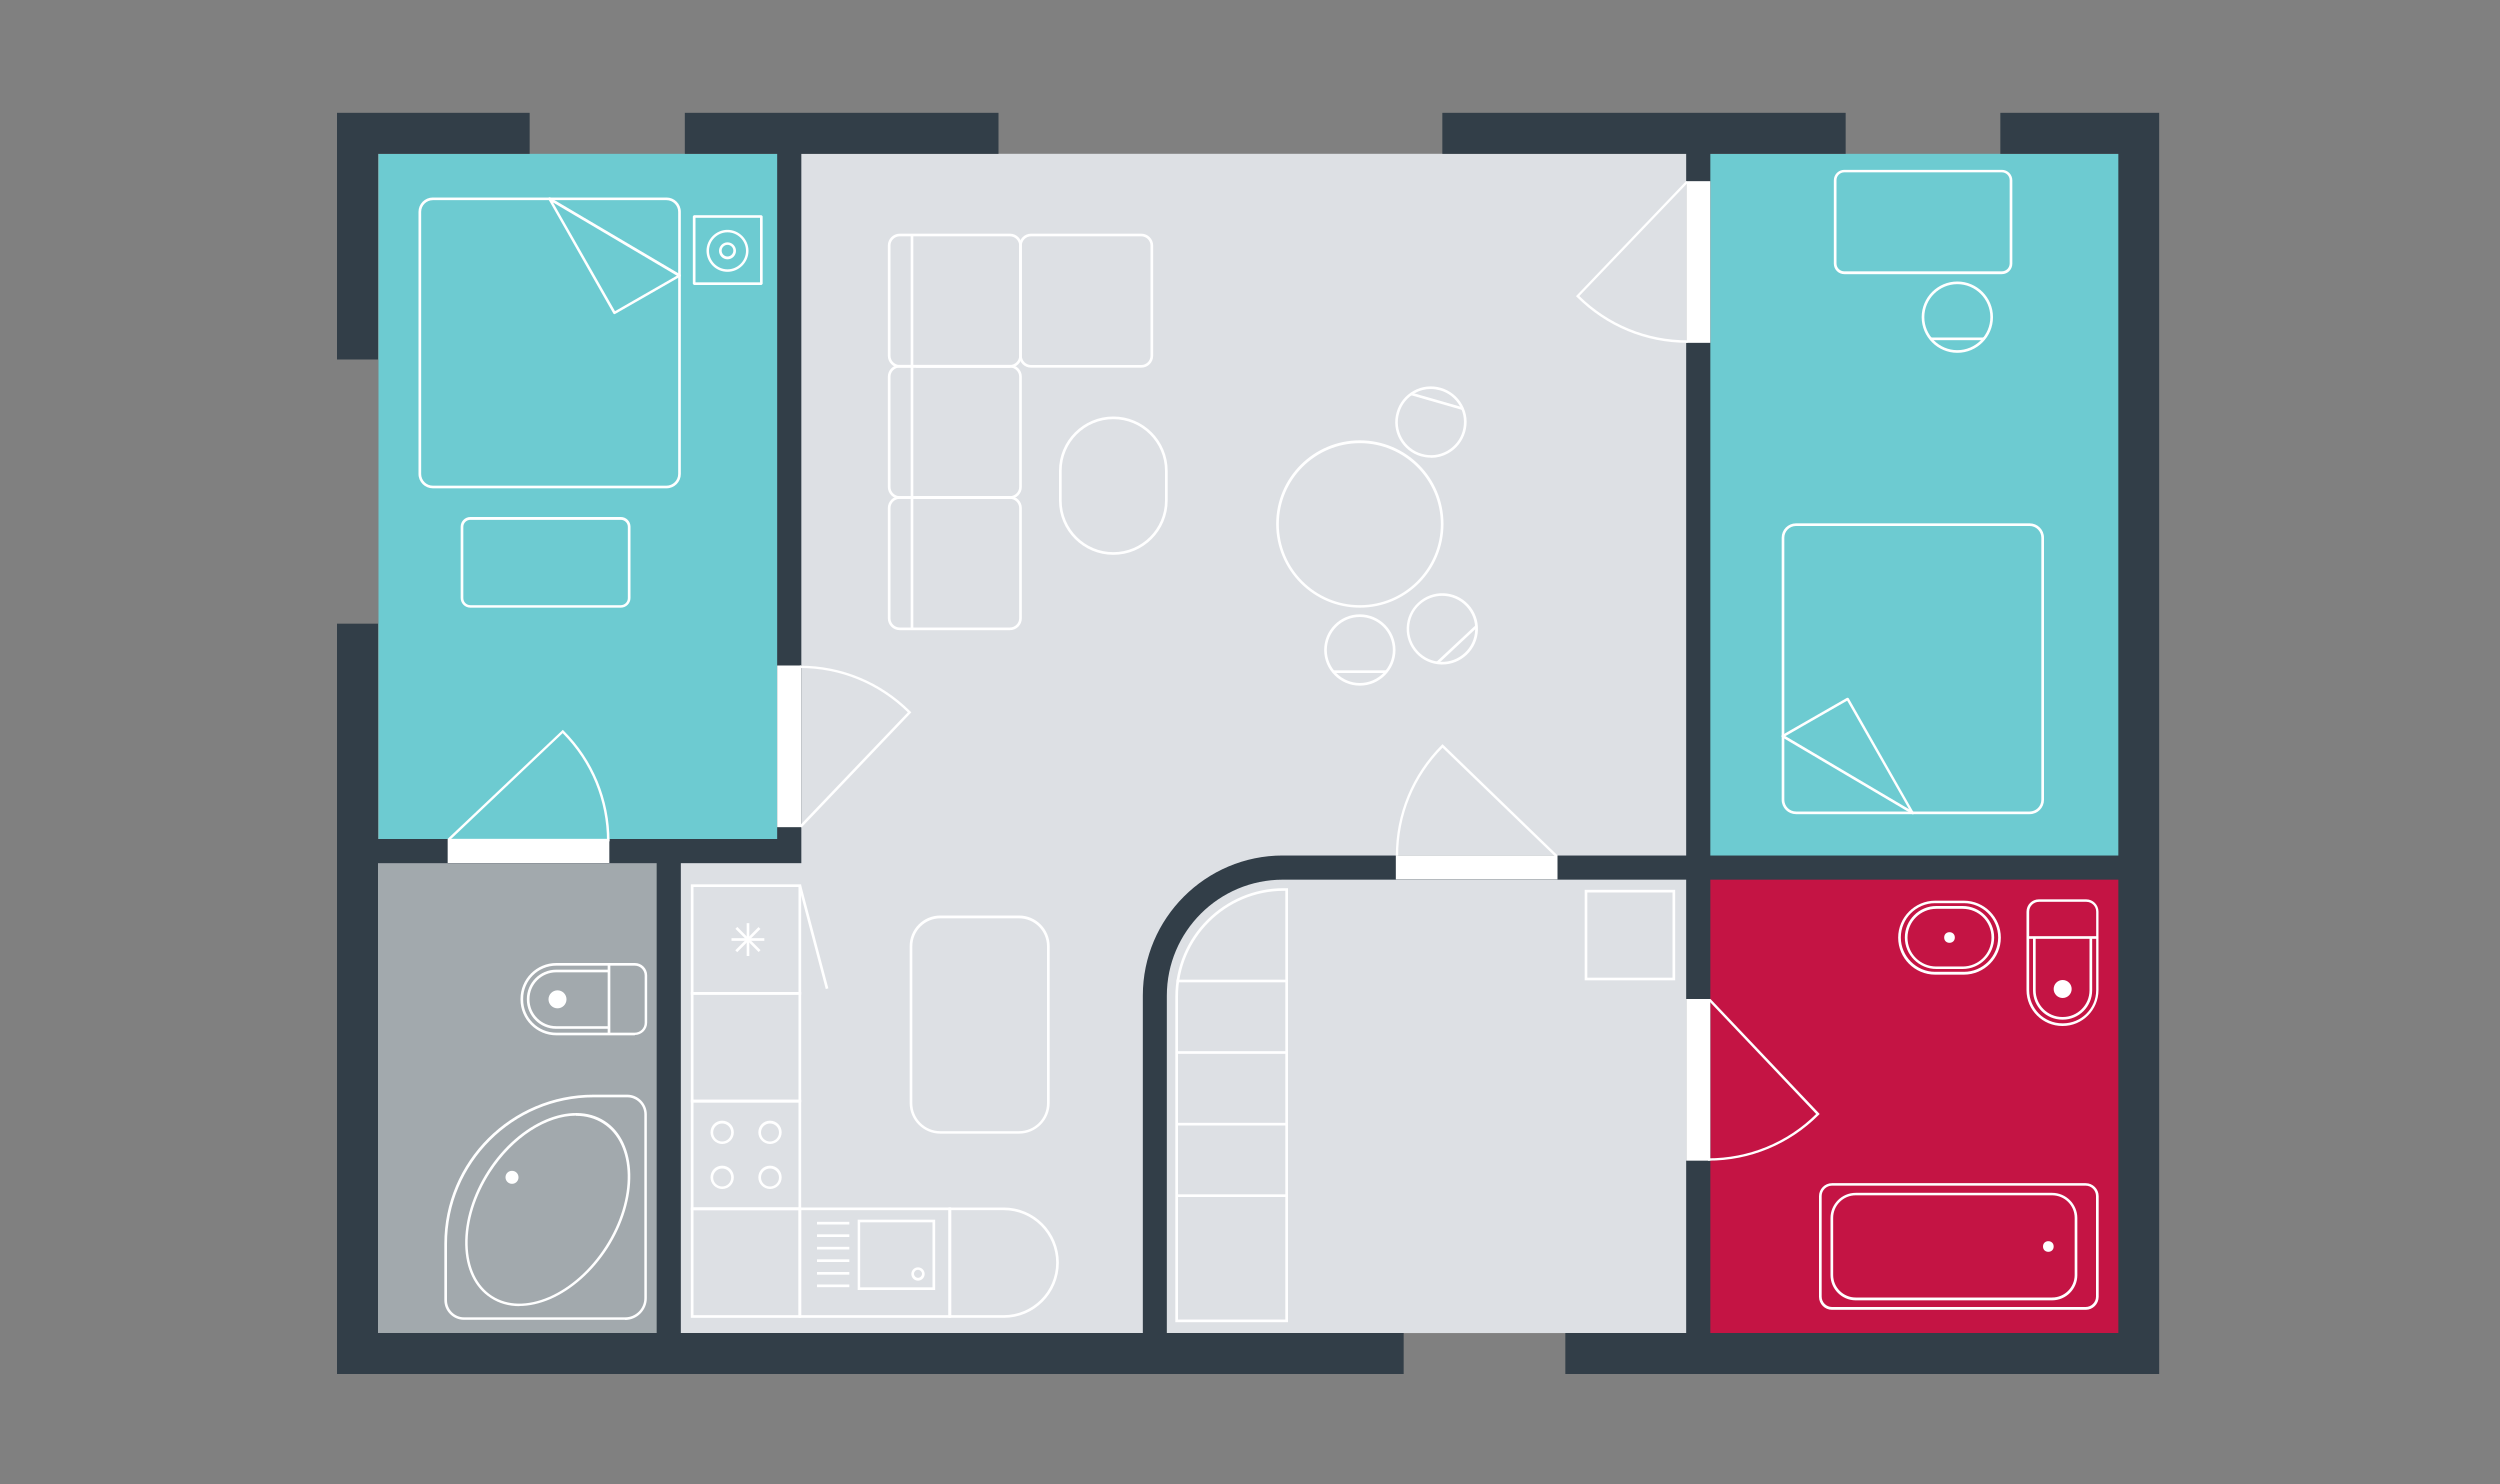 <?xml version="1.0" encoding="UTF-8"?><svg xmlns="http://www.w3.org/2000/svg" viewBox="0 0 150 89.04"><rect x="0" y="0" width="150" height="89.04" fill="#808080" stroke="none"/><defs><style>.d{fill:#fff;}.e{fill:#6dcbd1;}.f{fill:none;}.g{fill:#dde0e4;}.h{fill:#323e48;}.i{fill:#c41444;}.j{fill:#a2a9ad;}</style></defs><g id="a"/><g id="b"><g id="c"><g><rect class="f" width="150" height="89.04"/><g><rect class="i" x="102.44" y="52.04" width="25.89" height="28.65"/><rect class="j" x="21.45" y="51.34" width="18.67" height="28.77"/><rect class="e" x="22.71" y="9.23" width="24.65" height="41.88"/><rect class="e" x="101.89" y="9.23" width="25.9" height="42.89"/><polygon class="g" points="101.89 9.23 47.44 9.23 47.44 50.8 40.09 50.75 40.09 80.71 62.06 80.71 69.61 79.99 101.89 79.98 101.89 9.23"/><polyline class="h" points="84.22 82.44 20.22 82.44 20.22 37.42 22.68 37.42 22.68 79.98 84.22 79.98"/><polygon class="h" points="93.92 82.44 129.55 82.44 129.55 6.77 120.02 6.77 120.02 9.23 127.1 9.23 127.1 79.98 93.92 79.98 93.92 82.44"/><rect class="h" x="86.54" y="6.77" width="24.2" height="2.46"/><rect class="h" x="41.09" y="6.77" width="18.82" height="2.46"/><polygon class="h" points="22.68 21.57 20.22 21.57 20.22 6.77 31.78 6.77 31.78 9.23 22.68 9.23 22.68 21.57"/><polygon class="h" points="48.08 51.79 22.23 51.79 22.23 50.34 46.63 50.34 46.63 7.11 48.08 7.11 48.08 51.79"/><rect class="h" x="39.4" y="51.06" width="1.45" height="30.15"/><rect class="h" x="101.17" y="8" width="1.45" height="72.69"/><path class="h" d="M70.02,80.7h-1.45v-20.97c0-4.63,3.77-8.4,8.4-8.4h50.17v1.45h-50.17c-3.84,0-6.96,3.12-6.96,6.96v20.97Z"/><g><rect class="d" x="46.63" y="39.93" width="1.45" height="9.7"/><path class="d" d="M48.08,49.64l-.1-.1,6.49-6.8c-1.74-1.71-4.04-2.66-6.48-2.66v-.14c2.51,0,4.86,.98,6.64,2.75l.05,.05-6.59,6.91Z"/></g><rect class="d" x="26.86" y="50.33" width="9.7" height="1.45"/><path class="d" d="M36.56,50.48h-.14c0-2.45-.94-4.75-2.66-6.49l-6.78,6.43-.1-.11,6.89-6.52,.05,.05c1.77,1.77,2.75,4.13,2.75,6.64Z"/><path class="d" d="M101.25,20.57c-2.51,0-4.86-.98-6.64-2.75l-.05-.05,6.61-6.91,.1,.1-6.51,6.8c1.74,1.71,4.04,2.66,6.49,2.66v.14Z"/><path class="d" d="M93.35,51.43l-6.8-6.57c-1.71,1.74-2.66,4.04-2.66,6.48h-.14c0-2.51,.98-4.86,2.75-6.64l.05-.05,6.9,6.67-.1,.1Z"/><path class="d" d="M102.48,69.64v-.14c2.45,0,4.75-.94,6.49-2.66l-6.45-6.8,.11-.1,6.55,6.9-.05,.05c-1.77,1.77-4.13,2.75-6.64,2.75Z"/><rect class="d" x="83.75" y="51.32" width="9.7" height="1.45"/><rect class="d" x="101.17" y="59.94" width="1.45" height="9.7"/><rect class="d" x="101.17" y="10.87" width="1.45" height="9.7"/><g><path class="d" d="M123.78,61.56h-.04c-1.18,0-2.15-.96-2.15-2.15v-4.71c0-.41,.33-.74,.74-.74h2.84c.41,0,.74,.33,.74,.74v4.71c0,1.18-.96,2.15-2.15,2.15Zm-1.44-7.45c-.32,0-.59,.26-.59,.59v4.71c0,1.1,.89,1.99,1.99,1.99h.04c1.1,0,1.99-.89,1.99-1.99v-4.71c0-.32-.26-.59-.59-.59h-2.84Z"/><path class="d" d="M123.77,61.18h-.03c-.97,0-1.76-.79-1.76-1.76v-3.18h.16v3.18c0,.88,.72,1.6,1.6,1.6h.03c.88,0,1.6-.72,1.6-1.6v-3.18h.16v3.18c0,.97-.79,1.76-1.76,1.76Z"/><rect class="d" x="121.67" y="56.17" width="4.18" height=".16"/><circle class="d" cx="123.76" cy="59.34" r=".54"/></g><g><path class="d" d="M38.09,62.12h-4.71c-1.18,0-2.15-.96-2.15-2.15v-.04c0-1.18,.96-2.15,2.15-2.15h4.71c.41,0,.74,.33,.74,.74v2.84c0,.41-.33,.74-.74,.74Zm-4.71-4.18c-1.1,0-1.99,.89-1.99,1.99v.04c0,1.1,.89,1.99,1.99,1.99h4.71c.32,0,.59-.26,.59-.59v-2.84c0-.32-.26-.59-.59-.59h-4.71Z"/><path class="d" d="M36.55,61.73h-3.18c-.97,0-1.76-.79-1.76-1.76v-.03c0-.97,.79-1.76,1.76-1.76h3.18v.16h-3.18c-.88,0-1.6,.72-1.6,1.6v.03c0,.88,.72,1.6,1.6,1.6h3.18v.16Z"/><rect class="d" x="36.46" y="57.87" width=".16" height="4.18"/><circle class="d" cx="33.45" cy="59.96" r=".54"/></g><g><path class="d" d="M117.83,58.48h-1.72c-1.23,0-2.22-1-2.22-2.22s1-2.22,2.22-2.22h1.72c1.23,0,2.22,1,2.22,2.22s-1,2.22-2.22,2.22Zm-1.72-4.29c-1.14,0-2.06,.93-2.06,2.06s.93,2.06,2.06,2.06h1.72c1.14,0,2.06-.93,2.06-2.06s-.93-2.06-2.06-2.06h-1.72Z"/><path class="d" d="M117.76,58.14h-1.58c-1.04,0-1.89-.85-1.89-1.89s.85-1.89,1.89-1.89h1.58c1.04,0,1.89,.85,1.89,1.89s-.85,1.89-1.89,1.89Zm-1.58-3.61c-.95,0-1.73,.77-1.73,1.73s.77,1.73,1.73,1.73h1.58c.95,0,1.73-.77,1.73-1.73s-.77-1.73-1.73-1.73h-1.58Z"/><circle class="d" cx="116.97" cy="56.25" r=".32"/></g><g><path class="d" d="M125.14,78.59h-15.22c-.43,0-.78-.35-.78-.78v-6.04c0-.43,.35-.78,.78-.78h15.22c.43,0,.78,.35,.78,.78v6.04c0,.43-.35,.78-.78,.78Zm-15.22-7.45c-.34,0-.62,.28-.62,.62v6.04c0,.34,.28,.62,.62,.62h15.22c.34,0,.62-.28,.62-.62v-6.04c0-.34-.28-.62-.62-.62h-15.22Z"/><path class="d" d="M123.13,78.02h-11.79c-.83,0-1.51-.68-1.51-1.51v-3.43c0-.83,.68-1.51,1.51-1.51h11.79c.83,0,1.51,.68,1.51,1.51v3.43c0,.83-.68,1.51-1.51,1.51Zm-11.79-6.3c-.75,0-1.35,.61-1.35,1.35v3.43c0,.75,.61,1.35,1.35,1.35h11.79c.75,0,1.35-.61,1.35-1.35v-3.43c0-.75-.61-1.35-1.35-1.35h-11.79Z"/><circle class="d" cx="122.9" cy="74.79" r=".32"/></g><g><path class="d" d="M68.48,22.06h-6.62c-.39,0-.71-.32-.71-.71v-6.62c0-.39,.32-.71,.71-.71h6.62c.39,0,.71,.32,.71,.71v6.62c0,.39-.32,.71-.71,.71Zm-6.62-7.88c-.3,0-.55,.25-.55,.55v6.62c0,.3,.25,.55,.55,.55h6.62c.3,0,.55-.25,.55-.55v-6.62c0-.3-.25-.55-.55-.55h-6.62Z"/><path class="d" d="M60.6,22.06h-6.62c-.39,0-.71-.32-.71-.71v-6.62c0-.39,.32-.71,.71-.71h6.62c.39,0,.71,.32,.71,.71v6.62c0,.39-.32,.71-.71,.71Zm-6.62-7.88c-.3,0-.55,.25-.55,.55v6.62c0,.3,.25,.55,.55,.55h6.62c.3,0,.55-.25,.55-.55v-6.62c0-.3-.25-.55-.55-.55h-6.62Z"/><path class="d" d="M60.6,29.93h-6.62c-.39,0-.71-.32-.71-.71v-6.62c0-.39,.32-.71,.71-.71h6.62c.39,0,.71,.32,.71,.71v6.62c0,.39-.32,.71-.71,.71Zm-6.62-7.88c-.3,0-.55,.25-.55,.55v6.62c0,.3,.25,.55,.55,.55h6.62c.3,0,.55-.25,.55-.55v-6.62c0-.3-.25-.55-.55-.55h-6.62Z"/><path class="d" d="M60.6,37.81h-6.62c-.39,0-.71-.32-.71-.71v-6.62c0-.39,.32-.71,.71-.71h6.62c.39,0,.71,.32,.71,.71v6.62c0,.39-.32,.71-.71,.71Zm-6.62-7.88c-.3,0-.55,.25-.55,.55v6.62c0,.3,.25,.55,.55,.55h6.62c.3,0,.55-.25,.55-.55v-6.62c0-.3-.25-.55-.55-.55h-6.62Z"/><rect class="d" x="54.64" y="14.1" width=".16" height="23.64"/><path class="d" d="M66.8,33.29c-1.8,0-3.26-1.46-3.26-3.26v-1.78c0-1.8,1.46-3.26,3.26-3.26s3.26,1.46,3.26,3.26v1.78c0,1.8-1.46,3.26-3.26,3.26Zm0-8.14c-1.71,0-3.1,1.39-3.1,3.1v1.78c0,1.71,1.39,3.1,3.1,3.1s3.1-1.39,3.1-3.1v-1.78c0-1.71-1.39-3.1-3.1-3.1Z"/><rect class="d" x="54.96" y="21.9" width="5.63" height=".16"/><rect class="d" x="54.96" y="29.78" width="5.63" height=".16"/></g><g><path class="d" d="M37.51,79.19h-9.67c-.65,0-1.18-.53-1.18-1.18v-3.38c0-4.94,4.02-8.95,8.95-8.95h2.02c.65,0,1.18,.53,1.18,1.18v11.03c0,.72-.59,1.31-1.31,1.31Zm-1.89-13.35c-4.85,0-8.8,3.95-8.8,8.8v3.38c0,.56,.46,1.02,1.02,1.02h9.67c.63,0,1.15-.51,1.15-1.15v-11.03c0-.56-.46-1.02-1.02-1.02h-2.02Z"/><path class="d" d="M31.17,78.37c-.63,0-1.22-.16-1.72-.49-.97-.62-1.51-1.76-1.54-3.2-.03-1.43,.45-3,1.36-4.42,1.88-2.93,5.03-4.27,7.01-3,1.98,1.27,2.06,4.69,.18,7.62-.91,1.41-2.14,2.5-3.45,3.07-.64,.27-1.26,.41-1.84,.41Zm3.39-11.43c-1.74,0-3.79,1.28-5.16,3.41-.89,1.39-1.37,2.92-1.34,4.33,.03,1.39,.55,2.48,1.47,3.08,.92,.59,2.13,.61,3.41,.06,1.29-.56,2.49-1.63,3.38-3.01,1.84-2.85,1.78-6.18-.13-7.4-.48-.31-1.04-.46-1.63-.46Z"/><path class="d" d="M30.33,70.64c0,.21,.17,.39,.39,.39s.39-.17,.39-.39-.17-.39-.39-.39-.39,.17-.39,.39Z"/></g><g><path class="d" d="M48.07,66.14h-6.62v-6.62h6.62v6.62Zm-6.46-.16h6.3v-6.3h-6.3v6.3Z"/><path class="d" d="M48.07,72.61h-6.62v-6.62h6.62v6.62Zm-6.46-.16h6.3v-6.3h-6.3v6.3Z"/><path class="d" d="M48.07,79.07h-6.62v-6.62h6.62v6.62Zm-6.46-.16h6.3v-6.3h-6.3v6.3Z"/><path class="d" d="M60.22,79.07h-3.31v-6.62h3.31c1.83,0,3.31,1.48,3.31,3.31s-1.48,3.31-3.31,3.31Zm-3.15-.16h3.15c1.74,0,3.15-1.41,3.15-3.15s-1.41-3.15-3.15-3.15h-3.15v6.3Z"/><path class="d" d="M57.07,79.07h-9.15v-6.62h9.15v6.62Zm-9-.16h8.84v-6.3h-8.84v6.3Z"/><g><g><path class="d" d="M43.33,68.64c-.38,0-.7-.31-.7-.7s.31-.7,.7-.7,.7,.31,.7,.7-.31,.7-.7,.7Zm0-1.23c-.3,0-.54,.24-.54,.54s.24,.54,.54,.54,.54-.24,.54-.54-.24-.54-.54-.54Z"/><path class="d" d="M43.33,71.34c-.38,0-.7-.31-.7-.7s.31-.7,.7-.7,.7,.31,.7,.7-.31,.7-.7,.7Zm0-1.23c-.3,0-.54,.24-.54,.54s.24,.54,.54,.54,.54-.24,.54-.54-.24-.54-.54-.54Z"/></g><g><path class="d" d="M46.2,68.64c-.38,0-.7-.31-.7-.7s.31-.7,.7-.7,.7,.31,.7,.7-.31,.7-.7,.7Zm0-1.23c-.3,0-.54,.24-.54,.54s.24,.54,.54,.54,.54-.24,.54-.54-.24-.54-.54-.54Z"/><path class="d" d="M46.2,71.34c-.38,0-.7-.31-.7-.7s.31-.7,.7-.7,.7,.31,.7,.7-.31,.7-.7,.7Zm0-1.23c-.3,0-.54,.24-.54,.54s.24,.54,.54,.54,.54-.24,.54-.54-.24-.54-.54-.54Z"/></g></g><path class="d" d="M56.11,77.4h-4.65v-4.22h4.65v4.22Zm-4.5-.16h4.34v-3.9h-4.34v3.9Z"/><rect class="d" x="49.02" y="73.31" width="1.94" height=".16"/><rect class="d" x="49.02" y="74.06" width="1.94" height=".16"/><rect class="d" x="49.02" y="74.81" width="1.94" height=".16"/><rect class="d" x="49.02" y="75.56" width="1.94" height=".16"/><rect class="d" x="49.02" y="76.32" width="1.94" height=".16"/><rect class="d" x="49.02" y="77.07" width="1.94" height=".16"/><path class="d" d="M55.08,76.84c-.22,0-.4-.18-.4-.4s.18-.4,.4-.4,.4,.18,.4,.4-.18,.4-.4,.4Zm0-.65c-.14,0-.24,.11-.24,.24s.11,.24,.24,.24,.24-.11,.24-.24-.11-.24-.24-.24Z"/><g><path class="d" d="M48.07,59.68h-6.62v-6.62h6.62v6.62Zm-6.46-.16h6.3v-6.3h-6.3v6.3Z"/><rect class="d" x="48.73" y="53.04" width=".16" height="6.39" transform="translate(-12.74 14.32) rotate(-14.79)"/><rect class="d" x="43.89" y="56.29" width="1.97" height=".16"/><rect class="d" x="44.8" y="55.39" width=".16" height="1.97"/><rect class="d" x="44.8" y="55.39" width=".16" height="1.97" transform="translate(-26.72 48.24) rotate(-45)"/><rect class="d" x="43.89" y="56.29" width="1.97" height=".16" transform="translate(-26.72 48.25) rotate(-45)"/></g><path class="d" d="M61.14,68.02h-4.72c-1.01,0-1.84-.82-1.84-1.84v-9.41c0-1.01,.82-1.84,1.84-1.84h4.72c1.01,0,1.84,.82,1.84,1.84v9.41c0,1.01-.82,1.84-1.84,1.84Zm-4.72-12.92c-.93,0-1.68,.75-1.68,1.68v9.41c0,.93,.75,1.68,1.68,1.68h4.72c.93,0,1.68-.75,1.68-1.68v-9.41c0-.93-.75-1.68-1.68-1.68h-4.72Z"/></g><g><path class="d" d="M77.28,79.33h-6.76v-19.53c0-3.59,2.92-6.51,6.51-6.51h.25v26.04Zm-6.6-.16h6.44v-25.72h-.09c-3.5,0-6.35,2.85-6.35,6.35v19.37Z"/><rect class="d" x="70.6" y="58.78" width="6.6" height=".16"/><rect class="d" x="70.6" y="63.07" width="6.6" height=".16"/><rect class="d" x="70.6" y="67.37" width="6.6" height=".16"/><rect class="d" x="70.6" y="71.66" width="6.6" height=".16"/></g><path class="d" d="M100.51,58.82h-5.43v-5.43h5.43v5.43Zm-5.27-.16h5.11v-5.11h-5.11v5.11Z"/><g><path class="d" d="M120.11,16.45h-9.45c-.35,0-.63-.28-.63-.63v-5c0-.35,.28-.63,.63-.63h9.45c.35,0,.63,.28,.63,.63v5c0,.35-.28,.63-.63,.63Zm-9.45-6.11c-.26,0-.47,.21-.47,.47v5c0,.26,.21,.47,.47,.47h9.45c.26,0,.47-.21,.47-.47v-5c0-.26-.21-.47-.47-.47h-9.45Z"/><g><path class="d" d="M117.44,21.17c-1.18,0-2.14-.96-2.14-2.14s.96-2.14,2.14-2.14,2.14,.96,2.14,2.14-.96,2.14-2.14,2.14Zm0-4.12c-1.09,0-1.98,.89-1.98,1.98s.89,1.98,1.98,1.98,1.98-.89,1.98-1.98-.89-1.98-1.98-1.98Z"/><rect class="d" x="115.84" y="20.25" width="3.2" height=".16"/></g></g><g><path class="d" d="M81.59,36.46c-2.77,0-5.02-2.25-5.02-5.02s2.25-5.02,5.02-5.02,5.02,2.25,5.02,5.02-2.25,5.02-5.02,5.02Zm0-9.87c-2.68,0-4.86,2.18-4.86,4.86s2.18,4.86,4.86,4.86,4.86-2.18,4.86-4.86-2.18-4.86-4.86-4.86Z"/><g><path class="d" d="M81.59,41.14c-1.18,0-2.14-.96-2.14-2.14s.96-2.14,2.14-2.14,2.14,.96,2.14,2.14-.96,2.14-2.14,2.14Zm0-4.12c-1.09,0-1.98,.89-1.98,1.98s.89,1.98,1.98,1.98,1.98-.89,1.98-1.98-.89-1.98-1.98-1.98Z"/><rect class="d" x="79.99" y="40.22" width="3.2" height=".16"/></g><g><path class="d" d="M86.53,39.87s-.05,0-.07,0c-.57-.02-1.1-.26-1.49-.68-.39-.42-.59-.96-.57-1.53,.02-.57,.26-1.1,.68-1.49,.86-.81,2.22-.76,3.02,.1h0c.81,.86,.76,2.22-.1,3.02-.4,.37-.91,.58-1.46,.58Zm0-4.12c-.48,0-.97,.18-1.35,.53-.39,.36-.61,.85-.63,1.38-.02,.53,.17,1.03,.53,1.42,.36,.39,.85,.61,1.38,.63,.53,.02,1.03-.17,1.42-.53,.39-.36,.61-.85,.63-1.38,.02-.53-.17-1.03-.53-1.42-.39-.42-.92-.63-1.45-.63Z"/><rect class="d" x="85.81" y="38.6" width="3.2" height=".16" transform="translate(-2.87 70.1) rotate(-43.06)"/></g><g><path class="d" d="M85.85,27.46c-.2,0-.4-.03-.59-.08-.55-.16-1-.52-1.28-1.02-.28-.5-.34-1.08-.18-1.63,.16-.55,.52-1,1.02-1.28,.5-.28,1.08-.34,1.63-.18,.55,.16,1,.52,1.28,1.02,.28,.5,.34,1.08,.18,1.63-.16,.55-.52,1-1.02,1.28-.32,.18-.67,.27-1.03,.27Zm0-4.12c-.33,0-.66,.08-.96,.25-.46,.26-.8,.68-.94,1.19h0c-.15,.51-.09,1.04,.17,1.51,.26,.46,.68,.8,1.19,.94,.51,.15,1.04,.09,1.51-.17,.46-.26,.8-.68,.94-1.19s.09-1.04-.17-1.51c-.26-.46-.68-.8-1.19-.94-.18-.05-.37-.08-.55-.08Z"/><rect class="d" x="86.13" y="22.48" width=".16" height="3.2" transform="translate(39.24 100.27) rotate(-73.95)"/></g></g><g><path class="d" d="M121.78,48.85h-14.02c-.47,0-.86-.38-.86-.86v-15.73c0-.47,.38-.86,.86-.86h14.02c.47,0,.86,.38,.86,.86v15.73c0,.47-.38,.86-.86,.86Zm-14.02-17.29c-.38,0-.7,.31-.7,.7v15.73c0,.38,.31,.7,.7,.7h14.02c.38,0,.7-.31,.7-.7v-15.73c0-.38-.31-.7-.7-.7h-14.02Z"/><path class="d" d="M114.76,48.85s-.03,0-.04-.01l-7.79-4.6s-.04-.04-.04-.07c0-.03,.02-.05,.04-.07l3.89-2.23s.04-.01,.06,0c.02,0,.04,.02,.05,.04l3.89,6.84s.01,.07-.01,.1c-.02,.01-.04,.02-.06,.02Zm-7.63-4.68l7.41,4.38-3.71-6.51-3.71,2.13Z"/></g><g><path class="d" d="M39.99,29.3h-14.02c-.47,0-.86-.38-.86-.86V12.71c0-.47,.38-.86,.86-.86h14.02c.47,0,.86,.38,.86,.86v15.73c0,.47-.38,.86-.86,.86ZM25.97,12.01c-.38,0-.7,.31-.7,.7v15.73c0,.38,.31,.7,.7,.7h14.02c.38,0,.7-.31,.7-.7V12.71c0-.38-.31-.7-.7-.7h-14.02Z"/><path class="d" d="M36.87,18.85h-.02s-.04-.02-.05-.04l-3.89-6.84s-.01-.07,.01-.1c.03-.03,.06-.03,.1-.01l7.79,4.6s.04,.04,.04,.07c0,.03-.02,.05-.04,.07l-3.89,2.23s-.03,.01-.04,.01Zm-3.68-6.69l3.71,6.51,3.71-2.13-7.41-4.38Z"/><path class="d" d="M45.68,17.1h-4.03s-.08-.04-.08-.08v-4.03s.04-.08,.08-.08h4.03s.08,.04,.08,.08v4.03s-.04,.08-.08,.08Zm-3.95-.16h3.87v-3.87h-3.87v3.87Z"/><path class="d" d="M43.65,16.31c-.7,0-1.26-.57-1.26-1.26s.57-1.26,1.26-1.26,1.26,.57,1.26,1.26-.57,1.26-1.26,1.26Zm0-2.37c-.61,0-1.11,.5-1.11,1.11s.5,1.11,1.11,1.11,1.11-.5,1.11-1.11-.5-1.11-1.11-1.11Z"/><path class="d" d="M43.65,15.56c-.28,0-.51-.23-.51-.51s.23-.51,.51-.51,.51,.23,.51,.51-.23,.51-.51,.51Zm0-.87c-.19,0-.35,.16-.35,.35s.16,.35,.35,.35,.35-.16,.35-.35-.16-.35-.35-.35Z"/><path class="d" d="M37.25,36.46h-9.03c-.32,0-.58-.26-.58-.58v-4.28c0-.32,.26-.58,.58-.58h9.03c.32,0,.58,.26,.58,.58v4.28c0,.32-.26,.58-.58,.58Zm-9.03-5.27c-.23,0-.42,.19-.42,.42v4.28c0,.23,.19,.42,.42,.42h9.03c.23,0,.42-.19,.42-.42v-4.28c0-.23-.19-.42-.42-.42h-9.03Z"/></g></g></g></g></g></svg>